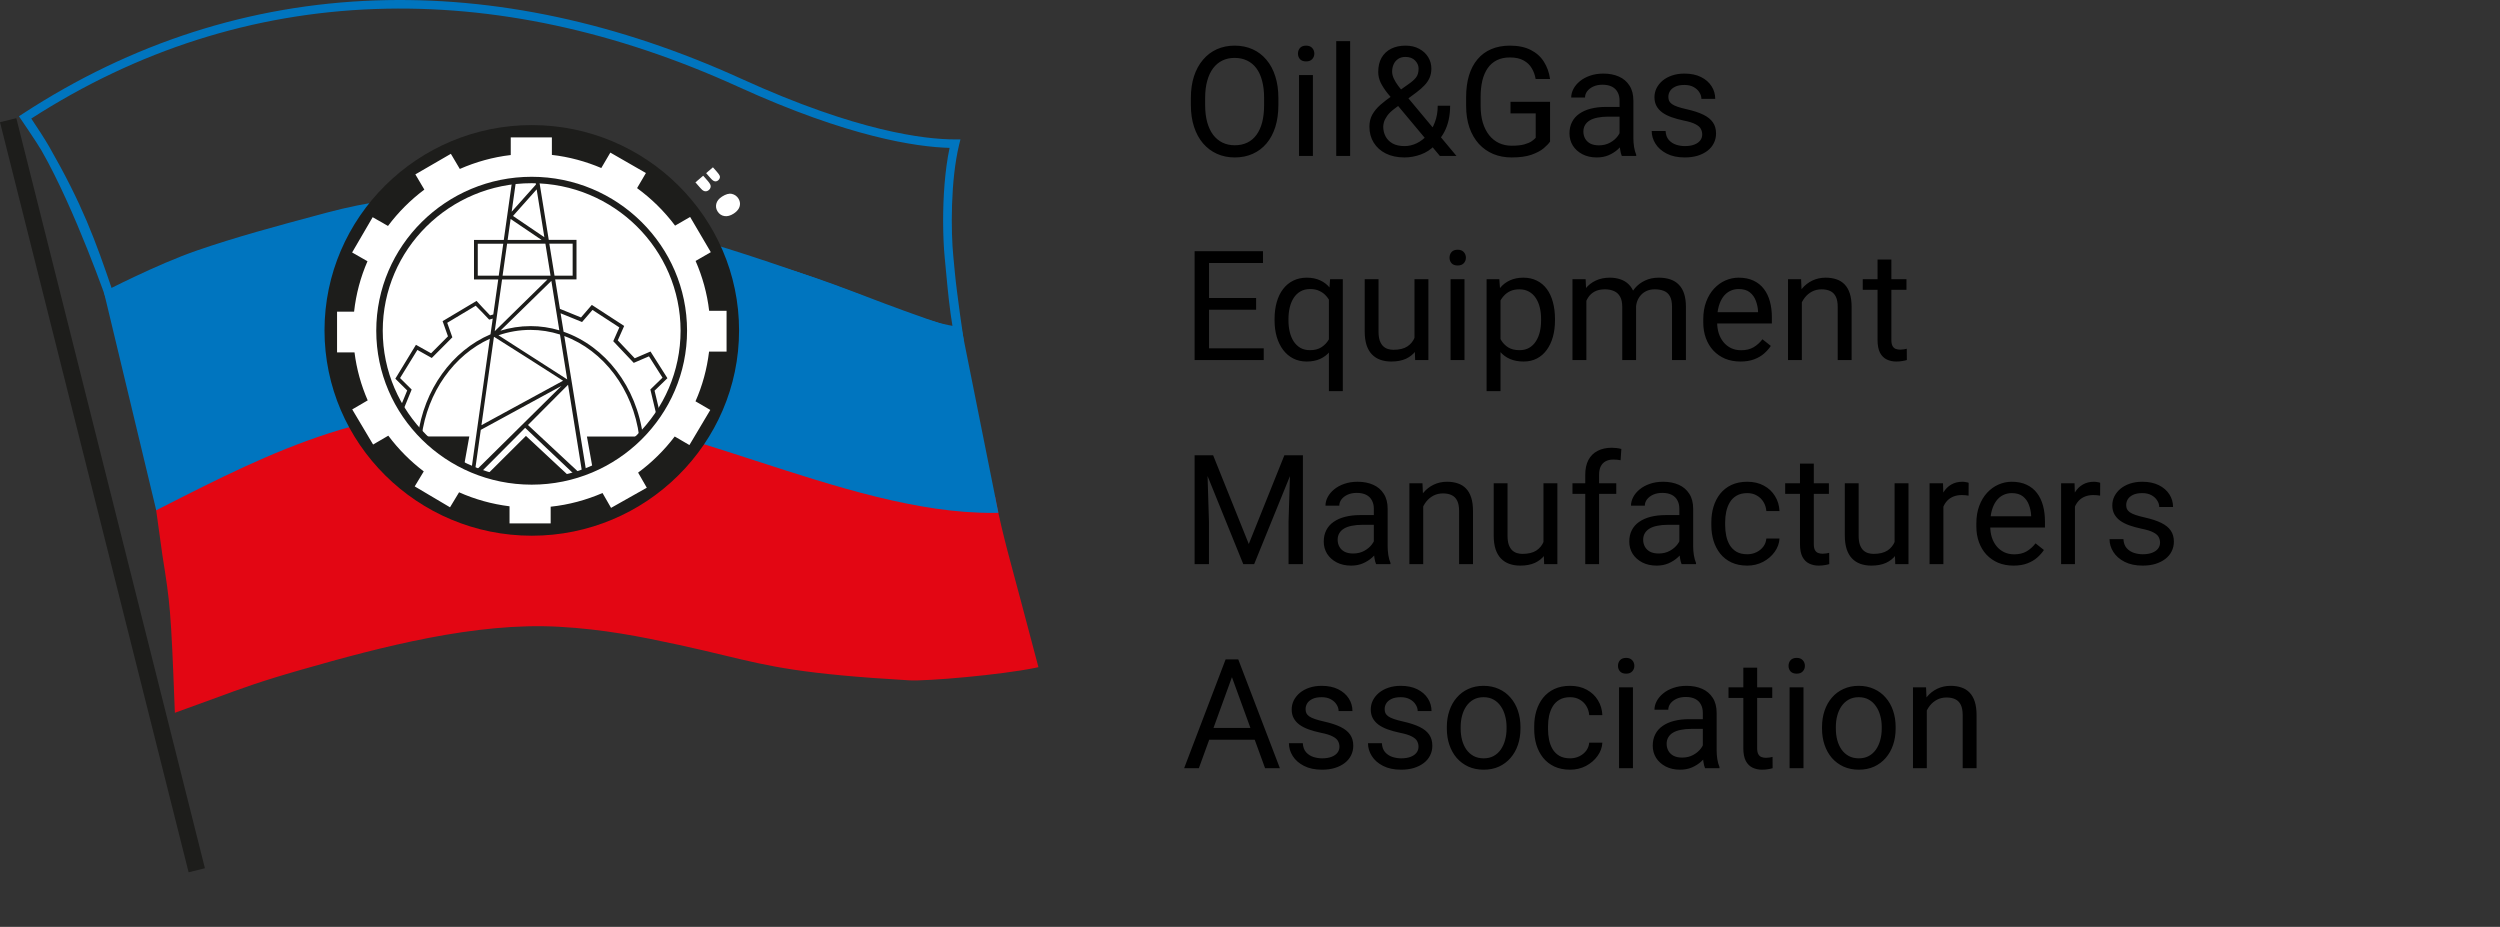 <?xml version="1.0" encoding="UTF-8"?> <svg xmlns="http://www.w3.org/2000/svg" width="294" height="109" viewBox="0 0 294 109" fill="none"><rect x="0" y="0" width="294" height="109" fill="#333333" stroke="none"/><path fill-rule="evenodd" clip-rule="evenodd" d="M44.122 0.051C29.378 0.569 15.433 5.055 2.679 13.38L2.229 13.675C2.229 13.675 4.375 16.812 4.893 17.721C8.858 24.654 12.678 35.703 12.678 35.703C12.678 35.703 40.996 24.727 51.523 24.18C60.886 23.695 67.812 25.678 75.144 27.778C77.063 28.326 79.046 28.895 81.089 29.422C92.257 32.299 96.344 33.852 101.516 35.821C104.365 36.906 113.336 40.03 113.336 40.03C113.336 40.03 112.523 34.545 112.297 32.103L112.109 30.134C111.827 27.297 111.766 21.23 112.795 17.016L112.948 16.394H112.302C108.767 16.394 100.812 15.473 87.252 9.295C72.704 2.666 58.195 -0.443 44.122 0.051ZM44.158 1.058C58.068 0.567 72.422 3.648 86.825 10.209C99.826 16.132 107.788 17.285 111.672 17.391C111.11 20.027 110.912 23.221 110.912 25.94C110.912 27.647 110.988 29.165 111.092 30.232L111.278 32.193C111.481 34.381 111.672 36.322 112.04 38.537C107.59 37.05 104.555 35.899 101.877 34.879C96.674 32.901 92.564 31.335 81.341 28.445C79.313 27.921 77.335 27.357 75.424 26.808C68.005 24.686 61.001 22.68 51.467 23.173C40.925 23.72 28.774 27.269 13.278 34.321C11.155 28.072 9.674 24.044 5.772 17.225C5.323 16.439 4.273 14.81 3.678 13.944C16.157 5.904 29.772 1.564 44.158 1.058Z" fill="#0075BF"></path><path fill-rule="evenodd" clip-rule="evenodd" d="M38.619 49.236C27.279 52.391 19.047 57.071 18.361 58.906L18.33 59.742L19.087 65.207C20.005 70.99 20.102 71.674 20.544 83.305L20.564 83.823L25.355 82.081C28.395 80.959 30.591 80.145 35.402 78.768C44.943 76.034 55.938 73.165 65.71 73.706C71.009 74 75.236 74.844 79.823 75.835C81.925 76.291 83.656 76.707 85.183 77.074C90.683 78.396 94.318 79.272 106.919 80.007C108.947 80.125 117.667 79.377 121.726 78.542L122.12 78.461L120.084 70.775C119.034 66.785 117.934 63.05 117.123 58.946L117.039 58.455L116.457 58.523C110.917 59.205 97.085 55.165 78.021 48.886C63.59 44.133 48.628 46.455 38.619 49.239V49.236Z" fill="#E30613"></path><path fill-rule="evenodd" clip-rule="evenodd" d="M38.499 24.988L37.325 25.303C32.428 26.617 27.799 27.861 23.179 29.452C18.426 31.091 12.212 34.321 12.212 34.321L18.373 60.008L18.947 59.716C32.003 53.07 44.335 46.794 62.034 48.131H62.052H62.07C70.35 48.176 79.701 51.21 88.743 54.145C98.18 57.209 107.94 60.376 116.795 60.313L117.41 60.308L113.036 38.437L112.657 38.404C110.027 38.17 104.666 36.083 102.483 35.194C97.863 33.316 88.311 30.008 83.561 28.641C81.462 28.037 79.706 27.486 78.005 26.954C74.645 25.902 71.743 24.991 67.824 24.21C58.044 22.259 47.631 22.534 38.502 24.988H38.499Z" fill="#0075BF"></path><path fill-rule="evenodd" clip-rule="evenodd" d="M62.538 14.71C75.965 14.71 86.914 25.555 86.914 38.855C86.914 52.155 75.965 63 62.538 63C49.111 63 38.162 52.152 38.162 38.855C38.162 25.558 49.111 14.71 62.538 14.71Z" fill="#1D1D1B"></path><path fill-rule="evenodd" clip-rule="evenodd" d="M80.955 38.897C80.955 48.947 72.73 57.093 62.584 57.093C52.438 57.093 44.214 48.947 44.214 38.897C44.214 28.847 52.438 20.701 62.584 20.701C72.73 20.701 80.955 28.847 80.955 38.897Z" fill="white"></path><path fill-rule="evenodd" clip-rule="evenodd" d="M0 14.368L1.919 13.897L24.099 102.105L22.18 102.581L0 14.368Z" fill="#1D1D1B"></path><path fill-rule="evenodd" clip-rule="evenodd" d="M83.841 19.674C83.861 19.7 84.306 20.203 84.306 20.203C84.474 20.395 84.581 20.543 84.626 20.644C84.652 20.702 84.665 20.759 84.665 20.817C84.665 20.858 84.659 20.898 84.647 20.938C84.616 21.036 84.555 21.125 84.469 21.2C84.377 21.278 84.278 21.323 84.179 21.331C84.08 21.338 83.976 21.311 83.874 21.245C83.793 21.195 83.683 21.092 83.546 20.936C83.546 20.936 83.066 20.387 83.043 20.362C83.068 20.342 83.818 19.695 83.844 19.672L83.841 19.674Z" fill="white"></path><path fill-rule="evenodd" clip-rule="evenodd" d="M82.692 20.664C82.712 20.689 83.231 21.276 83.231 21.276C83.381 21.447 83.48 21.59 83.531 21.706C83.561 21.777 83.577 21.85 83.577 21.92C83.577 21.963 83.572 22.006 83.559 22.046C83.531 22.159 83.465 22.26 83.368 22.343C83.284 22.416 83.195 22.464 83.099 22.484C83.002 22.504 82.913 22.502 82.837 22.477C82.756 22.451 82.672 22.406 82.585 22.338L82.362 22.109C82.362 22.109 81.803 21.472 81.782 21.447C81.808 21.427 82.672 20.681 82.695 20.661L82.692 20.664Z" fill="white"></path><path fill-rule="evenodd" clip-rule="evenodd" d="M85.193 25.411C84.86 25.356 84.593 25.18 84.4 24.885C84.212 24.596 84.156 24.286 84.237 23.961C84.319 23.637 84.542 23.355 84.903 23.123C85.353 22.834 85.745 22.725 86.067 22.801C86.39 22.876 86.647 23.055 86.827 23.332C86.954 23.526 87.02 23.737 87.025 23.956C87.025 24.178 86.965 24.389 86.838 24.586C86.708 24.785 86.52 24.966 86.278 25.122C85.895 25.369 85.529 25.467 85.196 25.411H85.193Z" fill="white"></path><path fill-rule="evenodd" clip-rule="evenodd" d="M55.914 57.169L68.101 57.091L61.849 51.261L55.914 57.169Z" fill="#1D1D1B"></path><path fill-rule="evenodd" clip-rule="evenodd" d="M78.489 44.474L76.499 41.337C76.499 41.337 74.89 42.032 74.646 42.135C74.46 41.939 72.826 40.215 72.65 40.028C72.75 39.802 73.403 38.331 73.403 38.331L69.598 35.857L69.471 36.005C69.471 36.005 68.505 37.128 68.327 37.332C68.101 37.239 66.383 36.539 65.849 36.323L65.288 32.861H67.796V28.211H64.535L63.447 21.495L63.008 21.475L63.026 21.699L60.172 24.898L60.649 21.515L60.174 21.638L59.246 28.214H55.742V32.864H58.593L58.011 36.982C57.882 37.02 57.724 37.065 57.635 37.09C57.467 36.944 56.039 35.389 56.039 35.389L52.051 37.768L52.681 39.552L50.697 41.546L48.915 40.549L46.49 44.534C46.49 44.534 47.708 45.74 47.886 45.919C47.786 46.158 47.059 47.935 47.059 47.935L47.474 48.102L48.412 45.811L47.047 44.459L49.085 41.151L50.775 42.098L53.197 39.668C53.197 39.668 52.692 38.236 52.593 37.961C52.862 37.798 55.696 36.103 55.945 35.953C56.158 36.141 57.526 37.589 57.526 37.589L57.945 37.465L57.683 39.318C53.187 41.232 49.835 45.803 49.133 51.331H48.234L49.037 52.343C49.011 52.724 48.994 53.106 48.994 53.492H49.441C49.441 53.282 49.446 53.076 49.454 52.872L50.366 54.023L54.43 55.563L55.19 51.331H49.581C50.264 46.09 53.396 41.743 57.607 39.837L55.421 55.339L55.823 55.641L55.836 55.558L56.329 55.762L61.757 50.312L67.885 56.12L68.528 55.976L62.09 49.98L66.802 45.249L68.526 55.979H69.029L66.36 39.517C70.966 41.214 74.45 45.77 75.174 51.337H69.021L69.781 55.568L73.843 54.028L75.263 52.235C75.294 52.651 75.314 53.071 75.314 53.496H75.761C75.761 52.897 75.726 52.306 75.667 51.724L75.977 51.334H75.624C74.882 45.483 71.171 40.705 66.279 39.014L65.926 36.841L68.449 37.871C68.449 37.871 69.469 36.688 69.677 36.448C69.962 36.635 72.562 38.324 72.834 38.503C72.712 38.78 72.117 40.124 72.117 40.124L74.529 42.674C74.529 42.674 76.031 42.027 76.318 41.904C76.488 42.173 77.749 44.159 77.912 44.414C77.695 44.623 76.481 45.801 76.481 45.801L77.274 49.124L77.711 49.023C77.711 49.023 77.03 46.171 76.976 45.944C77.134 45.791 78.483 44.482 78.483 44.482L78.489 44.474ZM64.139 28.657L64.744 32.418H59.104L59.635 28.657H64.139ZM67.344 28.657V32.418H65.211L64.601 28.657H67.344ZM63.112 22.27L64.017 27.899C63.117 27.288 60.647 25.606 60.329 25.397C60.576 25.125 62.367 23.108 63.112 22.27ZM60.047 25.752L63.686 28.214H59.699L60.047 25.752ZM56.186 32.42V28.66H59.183L58.652 32.42H56.186ZM64.383 32.864L58.181 38.948L59.043 32.864H64.385H64.383ZM58.118 39.618C59.594 40.552 64.962 43.948 66.218 44.774L56.618 50.002L58.085 39.63C58.085 39.63 58.108 39.623 58.118 39.618ZM55.848 55.447L56.54 50.554L66.032 45.383C64.121 47.273 56.71 54.597 55.848 55.447ZM66.703 44.617L58.621 39.429C59.811 39.019 61.071 38.795 62.377 38.795C63.582 38.795 64.746 38.986 65.854 39.338L66.703 44.617ZM62.377 38.352C61.155 38.352 59.971 38.543 58.842 38.89L64.84 33.032L65.776 38.845C64.69 38.523 63.552 38.349 62.377 38.349V38.352Z" fill="#1D1D1B"></path><path fill-rule="evenodd" clip-rule="evenodd" d="M85.444 41.346V36.553H83.396C83.159 34.492 82.603 32.525 81.802 30.688L83.591 29.656L81.159 25.514L79.39 26.534C78.13 24.852 76.623 23.364 74.92 22.123L75.959 20.349L71.776 17.945L70.713 19.757L70.726 19.765C68.899 18.989 66.949 18.448 64.901 18.216V16.155H60.064V18.232C57.955 18.478 55.947 19.047 54.074 19.868L53.022 18.088L48.846 20.507L49.903 22.297C48.279 23.511 46.838 24.953 45.628 26.572L43.826 25.542L41.409 29.691L43.216 30.723C42.408 32.578 41.869 34.57 41.64 36.654H39.638V41.445H41.691C41.938 43.423 42.471 45.314 43.242 47.084L41.422 48.146L43.877 52.277L45.664 51.235C46.848 52.821 48.254 54.238 49.834 55.437L48.77 57.201L52.922 59.658L53.987 57.894C55.84 58.719 57.835 59.281 59.922 59.54V61.551H64.758V59.588C66.906 59.361 68.95 58.8 70.856 57.979L71.86 59.726L76.063 57.355L75.042 55.58C76.673 54.377 78.125 52.942 79.347 51.331L81.075 52.338L83.531 48.209L81.79 47.194C82.6 45.369 83.139 43.403 83.386 41.349H85.449L85.444 41.346ZM62.525 56.617C52.668 56.617 44.629 48.655 44.629 38.892C44.629 29.129 52.668 21.167 62.525 21.167C72.381 21.167 80.417 29.129 80.417 38.892C80.417 48.655 72.378 56.617 62.525 56.617Z" fill="white"></path><path fill-rule="evenodd" clip-rule="evenodd" d="M44.248 38.893C44.248 48.874 52.447 56.996 62.524 56.996C72.602 56.996 80.798 48.874 80.798 38.893C80.798 28.911 72.599 20.79 62.524 20.79C52.45 20.79 44.248 28.911 44.248 38.893ZM45.011 38.893C45.011 29.326 52.867 21.545 62.524 21.545C72.182 21.545 80.036 29.326 80.036 38.893C80.036 48.459 72.18 56.24 62.524 56.24C52.869 56.24 45.011 48.459 45.011 38.893Z" fill="#1D1D1B"></path><path d="M150.338 11.537V12.346C150.338 13.307 150.218 14.168 149.978 14.93C149.737 15.691 149.392 16.339 148.94 16.872C148.489 17.405 147.947 17.812 147.314 18.094C146.688 18.375 145.984 18.516 145.205 18.516C144.449 18.516 143.755 18.375 143.122 18.094C142.495 17.812 141.95 17.405 141.487 16.872C141.03 16.339 140.676 15.691 140.424 14.93C140.172 14.168 140.046 13.307 140.046 12.346V11.537C140.046 10.576 140.169 9.718 140.415 8.962C140.667 8.2 141.021 7.553 141.479 7.02C141.936 6.48 142.478 6.07 143.104 5.789C143.737 5.508 144.432 5.367 145.188 5.367C145.967 5.367 146.67 5.508 147.297 5.789C147.93 6.07 148.472 6.48 148.923 7.02C149.38 7.553 149.729 8.2 149.969 8.962C150.215 9.718 150.338 10.576 150.338 11.537ZM148.659 12.346V11.52C148.659 10.758 148.58 10.084 148.422 9.498C148.27 8.912 148.044 8.42 147.745 8.021C147.446 7.623 147.08 7.321 146.646 7.116C146.219 6.911 145.732 6.809 145.188 6.809C144.66 6.809 144.183 6.911 143.755 7.116C143.333 7.321 142.97 7.623 142.665 8.021C142.366 8.42 142.135 8.912 141.971 9.498C141.807 10.084 141.725 10.758 141.725 11.52V12.346C141.725 13.113 141.807 13.793 141.971 14.385C142.135 14.971 142.369 15.466 142.674 15.87C142.984 16.269 143.351 16.57 143.772 16.775C144.2 16.98 144.678 17.083 145.205 17.083C145.756 17.083 146.245 16.98 146.673 16.775C147.101 16.57 147.461 16.269 147.754 15.87C148.053 15.466 148.278 14.971 148.431 14.385C148.583 13.793 148.659 13.113 148.659 12.346ZM154.398 8.83V18.34H152.764V8.83H154.398ZM152.641 6.308C152.641 6.044 152.72 5.821 152.878 5.64C153.042 5.458 153.282 5.367 153.599 5.367C153.909 5.367 154.146 5.458 154.311 5.64C154.48 5.821 154.565 6.044 154.565 6.308C154.565 6.56 154.48 6.776 154.311 6.958C154.146 7.134 153.909 7.222 153.599 7.222C153.282 7.222 153.042 7.134 152.878 6.958C152.72 6.776 152.641 6.56 152.641 6.308ZM158.775 4.84V18.34H157.141V4.84H158.775ZM163.75 11.238L165.666 9.876C166.035 9.624 166.319 9.372 166.519 9.12C166.724 8.862 166.826 8.511 166.826 8.065C166.826 7.72 166.691 7.406 166.422 7.125C166.152 6.838 165.771 6.694 165.279 6.694C164.939 6.694 164.652 6.773 164.418 6.932C164.184 7.09 164.008 7.301 163.891 7.564C163.773 7.822 163.715 8.106 163.715 8.417C163.715 8.681 163.779 8.953 163.908 9.234C164.037 9.516 164.216 9.809 164.444 10.113C164.673 10.418 164.934 10.74 165.227 11.08L171.282 18.34H169.331L164.365 12.398C163.926 11.883 163.533 11.411 163.188 10.983C162.842 10.55 162.569 10.131 162.37 9.727C162.177 9.322 162.08 8.903 162.08 8.47C162.08 7.802 162.212 7.239 162.476 6.782C162.745 6.319 163.12 5.968 163.601 5.728C164.081 5.487 164.644 5.367 165.288 5.367C165.915 5.367 166.454 5.493 166.905 5.745C167.362 5.991 167.714 6.319 167.96 6.729C168.206 7.134 168.329 7.579 168.329 8.065C168.329 8.476 168.256 8.845 168.109 9.173C167.963 9.495 167.758 9.791 167.494 10.06C167.236 10.33 166.935 10.594 166.589 10.852L164.049 12.741C163.627 13.052 163.319 13.348 163.126 13.629C162.933 13.91 162.807 14.159 162.748 14.376C162.695 14.593 162.669 14.766 162.669 14.895C162.669 15.31 162.76 15.691 162.941 16.037C163.123 16.383 163.398 16.661 163.768 16.872C164.143 17.077 164.611 17.18 165.174 17.18C165.666 17.18 166.144 17.068 166.606 16.846C167.075 16.617 167.494 16.295 167.863 15.879C168.232 15.457 168.525 14.956 168.742 14.376C168.965 13.79 169.076 13.143 169.076 12.434H170.535C170.535 13.014 170.479 13.562 170.368 14.077C170.257 14.593 170.084 15.073 169.85 15.519C169.621 15.958 169.328 16.359 168.971 16.723C168.918 16.775 168.877 16.837 168.848 16.907C168.818 16.977 168.777 17.039 168.725 17.092C168.285 17.566 167.743 17.924 167.099 18.164C166.46 18.398 165.818 18.516 165.174 18.516C164.324 18.516 163.589 18.36 162.968 18.05C162.353 17.739 161.878 17.311 161.544 16.767C161.21 16.222 161.043 15.598 161.043 14.895C161.043 14.355 161.157 13.881 161.386 13.471C161.62 13.06 161.939 12.677 162.344 12.319C162.754 11.962 163.223 11.602 163.75 11.238ZM182.286 11.968V16.652C182.128 16.887 181.876 17.15 181.53 17.443C181.185 17.73 180.707 17.982 180.098 18.199C179.494 18.41 178.715 18.516 177.76 18.516C176.98 18.516 176.263 18.381 175.606 18.111C174.956 17.836 174.391 17.438 173.91 16.916C173.436 16.389 173.066 15.75 172.803 15C172.545 14.244 172.416 13.389 172.416 12.434V11.44C172.416 10.485 172.527 9.633 172.75 8.883C172.979 8.133 173.312 7.497 173.752 6.976C174.191 6.448 174.73 6.05 175.369 5.78C176.008 5.505 176.74 5.367 177.566 5.367C178.545 5.367 179.362 5.537 180.019 5.877C180.681 6.211 181.196 6.674 181.565 7.266C181.94 7.857 182.181 8.531 182.286 9.287H180.59C180.514 8.824 180.361 8.402 180.133 8.021C179.91 7.641 179.591 7.336 179.175 7.107C178.759 6.873 178.223 6.756 177.566 6.756C176.975 6.756 176.462 6.864 176.028 7.081C175.595 7.298 175.237 7.608 174.956 8.013C174.675 8.417 174.464 8.906 174.323 9.48C174.188 10.055 174.121 10.702 174.121 11.423V12.434C174.121 13.172 174.206 13.831 174.376 14.411C174.552 14.991 174.801 15.486 175.123 15.896C175.445 16.301 175.829 16.608 176.274 16.819C176.726 17.03 177.224 17.136 177.769 17.136C178.372 17.136 178.861 17.086 179.236 16.986C179.611 16.881 179.904 16.758 180.115 16.617C180.326 16.471 180.487 16.333 180.599 16.204V13.339H177.637V11.968H182.286ZM190.46 16.714V11.818C190.46 11.443 190.384 11.118 190.231 10.843C190.085 10.562 189.862 10.345 189.563 10.192C189.265 10.04 188.896 9.964 188.456 9.964C188.046 9.964 187.686 10.034 187.375 10.175C187.07 10.315 186.83 10.5 186.654 10.729C186.484 10.957 186.399 11.203 186.399 11.467H184.773C184.773 11.127 184.861 10.79 185.037 10.456C185.213 10.122 185.465 9.82 185.793 9.551C186.127 9.275 186.525 9.059 186.988 8.9C187.457 8.736 187.979 8.654 188.553 8.654C189.244 8.654 189.854 8.771 190.381 9.006C190.914 9.24 191.33 9.595 191.629 10.069C191.934 10.538 192.086 11.127 192.086 11.836V16.266C192.086 16.582 192.112 16.919 192.165 17.276C192.224 17.634 192.309 17.941 192.42 18.199V18.34H190.724C190.642 18.152 190.577 17.903 190.53 17.593C190.483 17.276 190.46 16.983 190.46 16.714ZM190.741 12.574L190.759 13.717H189.115C188.652 13.717 188.239 13.755 187.876 13.831C187.513 13.901 187.208 14.01 186.962 14.156C186.716 14.303 186.528 14.487 186.399 14.71C186.271 14.927 186.206 15.182 186.206 15.475C186.206 15.773 186.273 16.046 186.408 16.292C186.543 16.538 186.745 16.734 187.015 16.881C187.29 17.021 187.627 17.092 188.025 17.092C188.523 17.092 188.963 16.986 189.344 16.775C189.725 16.564 190.026 16.307 190.249 16.002C190.478 15.697 190.601 15.401 190.618 15.114L191.312 15.896C191.271 16.143 191.16 16.415 190.979 16.714C190.797 17.013 190.554 17.3 190.249 17.575C189.95 17.845 189.593 18.07 189.177 18.252C188.767 18.428 188.304 18.516 187.788 18.516C187.144 18.516 186.578 18.39 186.092 18.138C185.611 17.886 185.236 17.549 184.967 17.127C184.703 16.699 184.571 16.222 184.571 15.694C184.571 15.185 184.671 14.736 184.87 14.35C185.069 13.957 185.356 13.632 185.731 13.374C186.106 13.11 186.558 12.911 187.085 12.776C187.612 12.642 188.201 12.574 188.852 12.574H190.741ZM200.181 15.817C200.181 15.583 200.128 15.366 200.022 15.167C199.923 14.962 199.715 14.777 199.398 14.613C199.088 14.443 198.619 14.297 197.992 14.174C197.465 14.062 196.987 13.931 196.56 13.778C196.138 13.626 195.777 13.441 195.479 13.225C195.186 13.008 194.96 12.753 194.802 12.46C194.644 12.167 194.564 11.824 194.564 11.432C194.564 11.057 194.646 10.702 194.811 10.368C194.98 10.034 195.218 9.738 195.522 9.48C195.833 9.223 196.205 9.021 196.639 8.874C197.072 8.728 197.556 8.654 198.089 8.654C198.851 8.654 199.501 8.789 200.04 9.059C200.579 9.328 200.992 9.688 201.279 10.14C201.566 10.585 201.71 11.08 201.71 11.625H200.084C200.084 11.361 200.005 11.106 199.847 10.86C199.694 10.608 199.469 10.4 199.17 10.236C198.877 10.072 198.517 9.99 198.089 9.99C197.638 9.99 197.271 10.06 196.99 10.201C196.715 10.336 196.513 10.509 196.384 10.72C196.261 10.931 196.199 11.153 196.199 11.388C196.199 11.563 196.229 11.722 196.287 11.862C196.352 11.997 196.463 12.123 196.621 12.24C196.779 12.352 197.002 12.457 197.289 12.557C197.576 12.656 197.942 12.756 198.388 12.855C199.167 13.031 199.809 13.242 200.312 13.488C200.816 13.734 201.191 14.036 201.438 14.394C201.684 14.751 201.807 15.185 201.807 15.694C201.807 16.11 201.719 16.491 201.543 16.837C201.373 17.183 201.124 17.481 200.796 17.733C200.474 17.98 200.087 18.173 199.636 18.314C199.19 18.448 198.689 18.516 198.133 18.516C197.295 18.516 196.586 18.366 196.006 18.067C195.426 17.769 194.986 17.382 194.688 16.907C194.389 16.433 194.239 15.932 194.239 15.404H195.874C195.897 15.85 196.026 16.204 196.261 16.468C196.495 16.726 196.782 16.91 197.122 17.021C197.462 17.127 197.799 17.18 198.133 17.18C198.578 17.18 198.95 17.121 199.249 17.004C199.554 16.887 199.785 16.726 199.943 16.52C200.102 16.315 200.181 16.081 200.181 15.817ZM148.615 40.96V42.34H141.839V40.96H148.615ZM142.182 29.543V42.34H140.485V29.543H142.182ZM147.719 35.045V36.425H141.839V35.045H147.719ZM148.527 29.543V30.932H141.839V29.543H148.527ZM156.279 45.996V34.658L156.42 32.83H157.914V45.996H156.279ZM149.89 37.69V37.506C149.89 36.779 149.975 36.12 150.145 35.528C150.314 34.931 150.563 34.418 150.892 33.99C151.22 33.562 151.615 33.234 152.078 33.006C152.547 32.772 153.08 32.654 153.678 32.654C154.275 32.654 154.8 32.76 155.251 32.971C155.708 33.176 156.095 33.477 156.411 33.876C156.733 34.269 156.988 34.743 157.176 35.3C157.363 35.856 157.492 36.486 157.562 37.19V37.998C157.498 38.695 157.372 39.322 157.185 39.879C156.997 40.435 156.742 40.91 156.42 41.303C156.104 41.695 155.714 41.997 155.251 42.208C154.794 42.413 154.264 42.516 153.66 42.516C153.074 42.516 152.547 42.395 152.078 42.155C151.615 41.915 151.22 41.578 150.892 41.145C150.569 40.711 150.32 40.201 150.145 39.615C149.975 39.023 149.89 38.382 149.89 37.69ZM151.524 37.506V37.69C151.524 38.165 151.574 38.613 151.674 39.035C151.773 39.451 151.926 39.82 152.131 40.143C152.342 40.465 152.605 40.72 152.922 40.907C153.244 41.089 153.625 41.18 154.064 41.18C154.604 41.18 155.052 41.062 155.409 40.828C155.772 40.594 156.062 40.286 156.279 39.905C156.496 39.519 156.663 39.105 156.78 38.666V36.548C156.716 36.226 156.613 35.912 156.473 35.607C156.338 35.303 156.162 35.03 155.945 34.79C155.729 34.544 155.465 34.351 155.154 34.21C154.85 34.063 154.492 33.99 154.082 33.99C153.637 33.99 153.253 34.084 152.931 34.272C152.608 34.459 152.342 34.717 152.131 35.045C151.926 35.367 151.773 35.739 151.674 36.161C151.574 36.583 151.524 37.031 151.524 37.506ZM166.343 40.143V32.83H167.978V42.34H166.422L166.343 40.143ZM166.65 38.139L167.327 38.121C167.327 38.754 167.26 39.34 167.125 39.879C166.996 40.412 166.785 40.875 166.492 41.268C166.199 41.66 165.815 41.968 165.341 42.19C164.866 42.407 164.289 42.516 163.609 42.516C163.146 42.516 162.722 42.448 162.335 42.313C161.954 42.179 161.626 41.971 161.351 41.69C161.075 41.408 160.861 41.042 160.709 40.591C160.562 40.14 160.489 39.598 160.489 38.965V32.83H162.115V38.982C162.115 39.41 162.162 39.765 162.256 40.046C162.355 40.321 162.487 40.541 162.651 40.705C162.821 40.863 163.009 40.975 163.214 41.039C163.425 41.103 163.642 41.136 163.864 41.136C164.556 41.136 165.104 41.004 165.508 40.74C165.912 40.471 166.202 40.11 166.378 39.659C166.56 39.202 166.65 38.695 166.65 38.139ZM172.223 32.83V42.34H170.588V32.83H172.223ZM170.465 30.308C170.465 30.044 170.544 29.821 170.702 29.64C170.866 29.458 171.106 29.367 171.423 29.367C171.733 29.367 171.971 29.458 172.135 29.64C172.305 29.821 172.39 30.044 172.39 30.308C172.39 30.56 172.305 30.776 172.135 30.958C171.971 31.134 171.733 31.222 171.423 31.222C171.106 31.222 170.866 31.134 170.702 30.958C170.544 30.776 170.465 30.56 170.465 30.308ZM176.459 34.658V45.996H174.824V32.83H176.318L176.459 34.658ZM182.866 37.506V37.69C182.866 38.382 182.784 39.023 182.62 39.615C182.456 40.201 182.216 40.711 181.899 41.145C181.589 41.578 181.205 41.915 180.748 42.155C180.291 42.395 179.767 42.516 179.175 42.516C178.571 42.516 178.038 42.416 177.575 42.217C177.112 42.018 176.72 41.727 176.397 41.347C176.075 40.966 175.817 40.509 175.624 39.976C175.437 39.442 175.308 38.842 175.237 38.174V37.19C175.308 36.486 175.439 35.856 175.633 35.3C175.826 34.743 176.081 34.269 176.397 33.876C176.72 33.477 177.109 33.176 177.566 32.971C178.023 32.76 178.551 32.654 179.148 32.654C179.746 32.654 180.276 32.772 180.739 33.006C181.202 33.234 181.592 33.562 181.908 33.99C182.225 34.418 182.462 34.931 182.62 35.528C182.784 36.12 182.866 36.779 182.866 37.506ZM181.231 37.69V37.506C181.231 37.031 181.182 36.586 181.082 36.17C180.982 35.748 180.827 35.379 180.616 35.062C180.411 34.74 180.147 34.488 179.825 34.307C179.503 34.119 179.119 34.025 178.674 34.025C178.264 34.025 177.906 34.096 177.602 34.236C177.303 34.377 177.048 34.567 176.837 34.808C176.626 35.042 176.453 35.312 176.318 35.616C176.189 35.915 176.093 36.226 176.028 36.548V38.824C176.146 39.234 176.31 39.621 176.521 39.984C176.731 40.342 177.013 40.632 177.364 40.855C177.716 41.071 178.158 41.18 178.691 41.18C179.131 41.18 179.509 41.089 179.825 40.907C180.147 40.72 180.411 40.465 180.616 40.143C180.827 39.82 180.982 39.451 181.082 39.035C181.182 38.613 181.231 38.165 181.231 37.69ZM186.558 34.72V42.34H184.923V32.83H186.47L186.558 34.72ZM186.224 37.225L185.468 37.198C185.474 36.548 185.559 35.947 185.723 35.397C185.887 34.84 186.13 34.356 186.452 33.946C186.774 33.536 187.176 33.22 187.656 32.997C188.137 32.769 188.693 32.654 189.326 32.654C189.771 32.654 190.182 32.719 190.557 32.848C190.932 32.971 191.257 33.167 191.532 33.437C191.808 33.706 192.021 34.052 192.174 34.474C192.326 34.895 192.402 35.405 192.402 36.003V42.34H190.776V36.082C190.776 35.584 190.691 35.185 190.521 34.887C190.357 34.588 190.123 34.371 189.818 34.236C189.514 34.096 189.156 34.025 188.746 34.025C188.266 34.025 187.864 34.11 187.542 34.28C187.22 34.45 186.962 34.685 186.769 34.983C186.575 35.282 186.435 35.625 186.347 36.012C186.265 36.393 186.224 36.797 186.224 37.225ZM192.385 36.328L191.295 36.662C191.301 36.141 191.386 35.64 191.55 35.159C191.72 34.679 191.963 34.251 192.279 33.876C192.602 33.501 192.997 33.205 193.466 32.988C193.935 32.766 194.471 32.654 195.074 32.654C195.584 32.654 196.035 32.722 196.428 32.856C196.826 32.991 197.16 33.199 197.43 33.48C197.705 33.756 197.913 34.11 198.054 34.544C198.194 34.977 198.265 35.493 198.265 36.091V42.34H196.63V36.073C196.63 35.54 196.545 35.127 196.375 34.834C196.211 34.535 195.977 34.327 195.672 34.21C195.373 34.087 195.016 34.025 194.6 34.025C194.242 34.025 193.926 34.087 193.65 34.21C193.375 34.333 193.144 34.503 192.956 34.72C192.769 34.931 192.625 35.174 192.525 35.449C192.432 35.725 192.385 36.018 192.385 36.328ZM204.672 42.516C204.01 42.516 203.409 42.404 202.87 42.182C202.337 41.953 201.877 41.634 201.49 41.224C201.109 40.813 200.816 40.327 200.611 39.765C200.406 39.202 200.304 38.587 200.304 37.919V37.55C200.304 36.776 200.418 36.088 200.646 35.484C200.875 34.875 201.186 34.359 201.578 33.938C201.971 33.516 202.416 33.196 202.914 32.98C203.412 32.763 203.928 32.654 204.461 32.654C205.141 32.654 205.727 32.772 206.219 33.006C206.717 33.24 207.124 33.568 207.44 33.99C207.757 34.406 207.991 34.898 208.144 35.467C208.296 36.029 208.372 36.645 208.372 37.312V38.042H201.271V36.715H206.746V36.592C206.723 36.17 206.635 35.76 206.482 35.361C206.336 34.963 206.102 34.635 205.779 34.377C205.457 34.119 205.018 33.99 204.461 33.99C204.092 33.99 203.752 34.069 203.441 34.227C203.131 34.38 202.864 34.608 202.642 34.913C202.419 35.218 202.246 35.59 202.123 36.029C202 36.469 201.938 36.976 201.938 37.55V37.919C201.938 38.37 202 38.795 202.123 39.193C202.252 39.586 202.437 39.932 202.677 40.23C202.923 40.529 203.219 40.764 203.564 40.934C203.916 41.103 204.314 41.188 204.76 41.188C205.334 41.188 205.82 41.071 206.219 40.837C206.617 40.602 206.966 40.289 207.265 39.897L208.249 40.679C208.044 40.989 207.783 41.285 207.467 41.566C207.15 41.848 206.761 42.076 206.298 42.252C205.841 42.428 205.299 42.516 204.672 42.516ZM211.896 34.86V42.34H210.271V32.83H211.809L211.896 34.86ZM211.51 37.225L210.833 37.198C210.839 36.548 210.936 35.947 211.123 35.397C211.311 34.84 211.574 34.356 211.914 33.946C212.254 33.536 212.658 33.22 213.127 32.997C213.602 32.769 214.126 32.654 214.7 32.654C215.169 32.654 215.591 32.719 215.966 32.848C216.341 32.971 216.66 33.17 216.924 33.445C217.193 33.721 217.398 34.078 217.539 34.518C217.68 34.951 217.75 35.481 217.75 36.108V42.34H216.115V36.091C216.115 35.593 216.042 35.194 215.896 34.895C215.749 34.591 215.535 34.371 215.254 34.236C214.973 34.096 214.627 34.025 214.217 34.025C213.812 34.025 213.443 34.11 213.109 34.28C212.781 34.45 212.497 34.685 212.257 34.983C212.022 35.282 211.838 35.625 211.703 36.012C211.574 36.393 211.51 36.797 211.51 37.225ZM224.201 32.83V34.078H219.06V32.83H224.201ZM220.8 30.519H222.426V39.984C222.426 40.307 222.476 40.55 222.575 40.714C222.675 40.878 222.804 40.986 222.962 41.039C223.12 41.092 223.29 41.118 223.472 41.118C223.606 41.118 223.747 41.106 223.894 41.083C224.046 41.054 224.16 41.03 224.236 41.013L224.245 42.34C224.116 42.381 223.946 42.419 223.735 42.454C223.53 42.495 223.281 42.516 222.988 42.516C222.59 42.516 222.224 42.437 221.89 42.278C221.556 42.12 221.289 41.856 221.09 41.487C220.896 41.112 220.8 40.608 220.8 39.976V30.519ZM141.021 53.543H142.665L146.857 63.976L151.041 53.543H152.693L147.49 66.34H146.207L141.021 53.543ZM140.485 53.543H141.936L142.173 61.348V66.34H140.485V53.543ZM151.771 53.543H153.221V66.34H151.533V61.348L151.771 53.543ZM161.562 64.714V59.818C161.562 59.443 161.485 59.118 161.333 58.843C161.187 58.562 160.964 58.345 160.665 58.192C160.366 58.04 159.997 57.964 159.558 57.964C159.147 57.964 158.787 58.034 158.477 58.175C158.172 58.315 157.932 58.5 157.756 58.728C157.586 58.957 157.501 59.203 157.501 59.467H155.875C155.875 59.127 155.963 58.79 156.139 58.456C156.314 58.122 156.566 57.82 156.895 57.551C157.229 57.275 157.627 57.059 158.09 56.9C158.559 56.736 159.08 56.654 159.654 56.654C160.346 56.654 160.955 56.772 161.482 57.006C162.016 57.24 162.432 57.595 162.73 58.069C163.035 58.538 163.188 59.127 163.188 59.836V64.266C163.188 64.582 163.214 64.919 163.267 65.276C163.325 65.634 163.41 65.941 163.521 66.199V66.34H161.825C161.743 66.152 161.679 65.903 161.632 65.593C161.585 65.276 161.562 64.983 161.562 64.714ZM161.843 60.574L161.86 61.717H160.217C159.754 61.717 159.341 61.755 158.978 61.831C158.614 61.901 158.31 62.01 158.063 62.156C157.817 62.303 157.63 62.487 157.501 62.71C157.372 62.927 157.308 63.182 157.308 63.475C157.308 63.773 157.375 64.046 157.51 64.292C157.645 64.538 157.847 64.734 158.116 64.881C158.392 65.022 158.729 65.092 159.127 65.092C159.625 65.092 160.064 64.986 160.445 64.775C160.826 64.564 161.128 64.307 161.351 64.002C161.579 63.697 161.702 63.401 161.72 63.114L162.414 63.897C162.373 64.143 162.262 64.415 162.08 64.714C161.898 65.013 161.655 65.3 161.351 65.575C161.052 65.845 160.694 66.07 160.278 66.252C159.868 66.428 159.405 66.516 158.89 66.516C158.245 66.516 157.68 66.39 157.193 66.138C156.713 65.886 156.338 65.549 156.068 65.127C155.805 64.699 155.673 64.222 155.673 63.694C155.673 63.185 155.772 62.736 155.972 62.35C156.171 61.957 156.458 61.632 156.833 61.374C157.208 61.11 157.659 60.911 158.187 60.776C158.714 60.642 159.303 60.574 159.953 60.574H161.843ZM167.371 58.86V66.34H165.745V56.83H167.283L167.371 58.86ZM166.984 61.225L166.308 61.198C166.313 60.548 166.41 59.947 166.598 59.397C166.785 58.84 167.049 58.356 167.389 57.946C167.729 57.536 168.133 57.22 168.602 56.997C169.076 56.769 169.601 56.654 170.175 56.654C170.644 56.654 171.065 56.719 171.44 56.848C171.815 56.971 172.135 57.17 172.398 57.445C172.668 57.721 172.873 58.078 173.014 58.518C173.154 58.951 173.225 59.481 173.225 60.108V66.34H171.59V60.091C171.59 59.593 171.517 59.194 171.37 58.895C171.224 58.591 171.01 58.371 170.729 58.236C170.447 58.096 170.102 58.025 169.691 58.025C169.287 58.025 168.918 58.11 168.584 58.28C168.256 58.45 167.972 58.685 167.731 58.983C167.497 59.282 167.312 59.625 167.178 60.012C167.049 60.393 166.984 60.797 166.984 61.225ZM181.513 64.143V56.83H183.147V66.34H181.592L181.513 64.143ZM181.82 62.139L182.497 62.121C182.497 62.754 182.43 63.34 182.295 63.879C182.166 64.412 181.955 64.875 181.662 65.268C181.369 65.66 180.985 65.968 180.511 66.19C180.036 66.407 179.459 66.516 178.779 66.516C178.316 66.516 177.892 66.448 177.505 66.314C177.124 66.179 176.796 65.971 176.521 65.689C176.245 65.408 176.031 65.042 175.879 64.591C175.732 64.14 175.659 63.598 175.659 62.965V56.83H177.285V62.982C177.285 63.41 177.332 63.765 177.426 64.046C177.525 64.321 177.657 64.541 177.821 64.705C177.991 64.863 178.179 64.975 178.384 65.039C178.595 65.103 178.812 65.136 179.034 65.136C179.726 65.136 180.273 65.004 180.678 64.74C181.082 64.471 181.372 64.11 181.548 63.659C181.729 63.202 181.82 62.695 181.82 62.139ZM188.052 66.34H186.426V55.828C186.426 55.143 186.549 54.565 186.795 54.097C187.047 53.622 187.407 53.265 187.876 53.024C188.345 52.778 188.901 52.655 189.546 52.655C189.733 52.655 189.921 52.667 190.108 52.69C190.302 52.714 190.489 52.749 190.671 52.796L190.583 54.123C190.46 54.094 190.319 54.073 190.161 54.062C190.009 54.05 189.856 54.044 189.704 54.044C189.358 54.044 189.06 54.114 188.808 54.255C188.562 54.39 188.374 54.589 188.245 54.852C188.116 55.116 188.052 55.441 188.052 55.828V66.34ZM190.073 56.83V58.078H184.923V56.83H190.073ZM197.491 64.714V59.818C197.491 59.443 197.415 59.118 197.263 58.843C197.116 58.562 196.894 58.345 196.595 58.192C196.296 58.04 195.927 57.964 195.487 57.964C195.077 57.964 194.717 58.034 194.406 58.175C194.102 58.315 193.861 58.5 193.686 58.728C193.516 58.957 193.431 59.203 193.431 59.467H191.805C191.805 59.127 191.893 58.79 192.068 58.456C192.244 58.122 192.496 57.82 192.824 57.551C193.158 57.275 193.557 57.059 194.02 56.9C194.488 56.736 195.01 56.654 195.584 56.654C196.275 56.654 196.885 56.772 197.412 57.006C197.945 57.24 198.361 57.595 198.66 58.069C198.965 58.538 199.117 59.127 199.117 59.836V64.266C199.117 64.582 199.144 64.919 199.196 65.276C199.255 65.634 199.34 65.941 199.451 66.199V66.34H197.755C197.673 66.152 197.608 65.903 197.562 65.593C197.515 65.276 197.491 64.983 197.491 64.714ZM197.772 60.574L197.79 61.717H196.146C195.684 61.717 195.271 61.755 194.907 61.831C194.544 61.901 194.239 62.01 193.993 62.156C193.747 62.303 193.56 62.487 193.431 62.71C193.302 62.927 193.237 63.182 193.237 63.475C193.237 63.773 193.305 64.046 193.439 64.292C193.574 64.538 193.776 64.734 194.046 64.881C194.321 65.022 194.658 65.092 195.057 65.092C195.555 65.092 195.994 64.986 196.375 64.775C196.756 64.564 197.058 64.307 197.28 64.002C197.509 63.697 197.632 63.401 197.649 63.114L198.344 63.897C198.303 64.143 198.191 64.415 198.01 64.714C197.828 65.013 197.585 65.3 197.28 65.575C196.981 65.845 196.624 66.07 196.208 66.252C195.798 66.428 195.335 66.516 194.819 66.516C194.175 66.516 193.609 66.39 193.123 66.138C192.643 65.886 192.268 65.549 191.998 65.127C191.734 64.699 191.603 64.222 191.603 63.694C191.603 63.185 191.702 62.736 191.901 62.35C192.101 61.957 192.388 61.632 192.763 61.374C193.138 61.11 193.589 60.911 194.116 60.776C194.644 60.642 195.232 60.574 195.883 60.574H197.772ZM205.48 65.18C205.867 65.18 206.225 65.101 206.553 64.942C206.881 64.784 207.15 64.567 207.361 64.292C207.572 64.011 207.692 63.691 207.722 63.334H209.269C209.239 63.897 209.049 64.421 208.697 64.907C208.352 65.388 207.897 65.777 207.335 66.076C206.772 66.369 206.154 66.516 205.48 66.516C204.766 66.516 204.142 66.39 203.608 66.138C203.081 65.886 202.642 65.54 202.29 65.101C201.944 64.661 201.684 64.157 201.508 63.589C201.338 63.015 201.253 62.408 201.253 61.77V61.4C201.253 60.762 201.338 60.158 201.508 59.59C201.684 59.016 201.944 58.509 202.29 58.069C202.642 57.63 203.081 57.284 203.608 57.032C204.142 56.78 204.766 56.654 205.48 56.654C206.225 56.654 206.875 56.807 207.432 57.111C207.988 57.41 208.425 57.82 208.741 58.342C209.063 58.857 209.239 59.443 209.269 60.1H207.722C207.692 59.707 207.581 59.352 207.388 59.036C207.2 58.72 206.942 58.468 206.614 58.28C206.292 58.087 205.914 57.99 205.48 57.99C204.982 57.99 204.563 58.09 204.224 58.289C203.89 58.482 203.623 58.746 203.424 59.08C203.23 59.408 203.09 59.774 203.002 60.179C202.92 60.577 202.879 60.984 202.879 61.4V61.77C202.879 62.185 202.92 62.596 203.002 63C203.084 63.404 203.222 63.77 203.415 64.099C203.614 64.427 203.881 64.69 204.215 64.89C204.555 65.083 204.977 65.18 205.48 65.18ZM215.078 56.83V58.078H209.937V56.83H215.078ZM211.677 54.519H213.303V63.984C213.303 64.307 213.353 64.55 213.452 64.714C213.552 64.878 213.681 64.986 213.839 65.039C213.997 65.092 214.167 65.118 214.349 65.118C214.483 65.118 214.624 65.106 214.771 65.083C214.923 65.054 215.037 65.03 215.113 65.013L215.122 66.34C214.993 66.381 214.823 66.419 214.612 66.454C214.407 66.495 214.158 66.516 213.865 66.516C213.467 66.516 213.101 66.436 212.767 66.278C212.433 66.12 212.166 65.856 211.967 65.487C211.773 65.112 211.677 64.608 211.677 63.976V54.519ZM222.804 64.143V56.83H224.438V66.34H222.883L222.804 64.143ZM223.111 62.139L223.788 62.121C223.788 62.754 223.721 63.34 223.586 63.879C223.457 64.412 223.246 64.875 222.953 65.268C222.66 65.66 222.276 65.968 221.802 66.19C221.327 66.407 220.75 66.516 220.07 66.516C219.607 66.516 219.183 66.448 218.796 66.314C218.415 66.179 218.087 65.971 217.812 65.689C217.536 65.408 217.322 65.042 217.17 64.591C217.023 64.14 216.95 63.598 216.95 62.965V56.83H218.576V62.982C218.576 63.41 218.623 63.765 218.717 64.046C218.816 64.321 218.948 64.541 219.112 64.705C219.282 64.863 219.47 64.975 219.675 65.039C219.886 65.103 220.103 65.136 220.325 65.136C221.017 65.136 221.564 65.004 221.969 64.74C222.373 64.471 222.663 64.11 222.839 63.659C223.021 63.202 223.111 62.695 223.111 62.139ZM228.543 58.324V66.34H226.917V56.83H228.499L228.543 58.324ZM231.514 56.777L231.505 58.289C231.37 58.26 231.241 58.242 231.118 58.236C231.001 58.225 230.866 58.219 230.714 58.219C230.339 58.219 230.008 58.277 229.721 58.395C229.434 58.512 229.19 58.676 228.991 58.887C228.792 59.098 228.634 59.35 228.517 59.643C228.405 59.93 228.332 60.246 228.297 60.592L227.84 60.855C227.84 60.281 227.896 59.742 228.007 59.238C228.124 58.734 228.303 58.289 228.543 57.902C228.783 57.51 229.088 57.205 229.457 56.988C229.832 56.766 230.277 56.654 230.793 56.654C230.91 56.654 231.045 56.669 231.197 56.698C231.35 56.722 231.455 56.748 231.514 56.777ZM236.787 66.516C236.125 66.516 235.524 66.404 234.985 66.182C234.452 65.953 233.992 65.634 233.605 65.224C233.225 64.814 232.932 64.327 232.727 63.765C232.521 63.202 232.419 62.587 232.419 61.919V61.55C232.419 60.776 232.533 60.088 232.762 59.484C232.99 58.875 233.301 58.359 233.693 57.938C234.086 57.516 234.531 57.196 235.029 56.98C235.527 56.763 236.043 56.654 236.576 56.654C237.256 56.654 237.842 56.772 238.334 57.006C238.832 57.24 239.239 57.568 239.556 57.99C239.872 58.406 240.106 58.898 240.259 59.467C240.411 60.029 240.487 60.645 240.487 61.312V62.042H233.386V60.715H238.861V60.592C238.838 60.17 238.75 59.76 238.598 59.361C238.451 58.963 238.217 58.635 237.895 58.377C237.572 58.119 237.133 57.99 236.576 57.99C236.207 57.99 235.867 58.069 235.557 58.227C235.246 58.38 234.979 58.608 234.757 58.913C234.534 59.218 234.361 59.59 234.238 60.029C234.115 60.469 234.054 60.976 234.054 61.55V61.919C234.054 62.37 234.115 62.795 234.238 63.193C234.367 63.586 234.552 63.932 234.792 64.231C235.038 64.529 235.334 64.764 235.68 64.934C236.031 65.103 236.43 65.189 236.875 65.189C237.449 65.189 237.936 65.071 238.334 64.837C238.732 64.603 239.081 64.289 239.38 63.897L240.364 64.679C240.159 64.989 239.898 65.285 239.582 65.566C239.266 65.848 238.876 66.076 238.413 66.252C237.956 66.428 237.414 66.516 236.787 66.516ZM244.012 58.324V66.34H242.386V56.83H243.968L244.012 58.324ZM246.982 56.777L246.974 58.289C246.839 58.26 246.71 58.242 246.587 58.236C246.47 58.225 246.335 58.219 246.183 58.219C245.808 58.219 245.477 58.277 245.189 58.395C244.902 58.512 244.659 58.676 244.46 58.887C244.261 59.098 244.103 59.35 243.985 59.643C243.874 59.93 243.801 60.246 243.766 60.592L243.309 60.855C243.309 60.281 243.364 59.742 243.476 59.238C243.593 58.734 243.771 58.289 244.012 57.902C244.252 57.51 244.557 57.205 244.926 56.988C245.301 56.766 245.746 56.654 246.262 56.654C246.379 56.654 246.514 56.669 246.666 56.698C246.818 56.722 246.924 56.748 246.982 56.777ZM254.022 63.817C254.022 63.583 253.97 63.366 253.864 63.167C253.765 62.962 253.557 62.777 253.24 62.613C252.93 62.443 252.461 62.297 251.834 62.174C251.307 62.062 250.829 61.931 250.401 61.778C249.979 61.626 249.619 61.441 249.32 61.225C249.027 61.008 248.802 60.753 248.644 60.46C248.485 60.167 248.406 59.824 248.406 59.432C248.406 59.057 248.488 58.702 248.652 58.368C248.822 58.034 249.06 57.738 249.364 57.48C249.675 57.223 250.047 57.02 250.48 56.874C250.914 56.727 251.397 56.654 251.931 56.654C252.692 56.654 253.343 56.789 253.882 57.059C254.421 57.328 254.834 57.688 255.121 58.14C255.408 58.585 255.552 59.08 255.552 59.625H253.926C253.926 59.361 253.847 59.106 253.688 58.86C253.536 58.608 253.311 58.4 253.012 58.236C252.719 58.072 252.358 57.99 251.931 57.99C251.479 57.99 251.113 58.06 250.832 58.201C250.557 58.336 250.354 58.509 250.226 58.72C250.103 58.931 250.041 59.153 250.041 59.388C250.041 59.563 250.07 59.722 250.129 59.862C250.193 59.997 250.305 60.123 250.463 60.24C250.621 60.352 250.844 60.457 251.131 60.557C251.418 60.656 251.784 60.756 252.229 60.855C253.009 61.031 253.65 61.242 254.154 61.488C254.658 61.734 255.033 62.036 255.279 62.394C255.525 62.751 255.648 63.185 255.648 63.694C255.648 64.11 255.561 64.491 255.385 64.837C255.215 65.183 254.966 65.481 254.638 65.733C254.315 65.98 253.929 66.173 253.478 66.314C253.032 66.448 252.531 66.516 251.975 66.516C251.137 66.516 250.428 66.366 249.848 66.067C249.268 65.769 248.828 65.382 248.529 64.907C248.23 64.433 248.081 63.932 248.081 63.404H249.716C249.739 63.85 249.868 64.204 250.103 64.468C250.337 64.726 250.624 64.91 250.964 65.022C251.304 65.127 251.641 65.18 251.975 65.18C252.42 65.18 252.792 65.121 253.091 65.004C253.396 64.887 253.627 64.726 253.785 64.52C253.943 64.315 254.022 64.081 254.022 63.817ZM145.223 78.677L140.986 90.34H139.255L144.133 77.543H145.249L145.223 78.677ZM148.773 90.34L144.528 78.677L144.502 77.543H145.618L150.514 90.34H148.773ZM148.554 85.603V86.991H141.364V85.603H148.554ZM157.519 87.817C157.519 87.583 157.466 87.366 157.36 87.167C157.261 86.962 157.053 86.777 156.736 86.613C156.426 86.443 155.957 86.297 155.33 86.174C154.803 86.062 154.325 85.931 153.897 85.778C153.476 85.626 153.115 85.441 152.816 85.225C152.523 85.008 152.298 84.753 152.14 84.46C151.981 84.167 151.902 83.824 151.902 83.432C151.902 83.057 151.984 82.702 152.148 82.368C152.318 82.034 152.556 81.738 152.86 81.481C153.171 81.223 153.543 81.02 153.977 80.874C154.41 80.728 154.894 80.654 155.427 80.654C156.188 80.654 156.839 80.789 157.378 81.059C157.917 81.328 158.33 81.689 158.617 82.14C158.904 82.585 159.048 83.08 159.048 83.625H157.422C157.422 83.361 157.343 83.106 157.185 82.86C157.032 82.608 156.807 82.4 156.508 82.236C156.215 82.072 155.854 81.99 155.427 81.99C154.976 81.99 154.609 82.061 154.328 82.201C154.053 82.336 153.851 82.509 153.722 82.72C153.599 82.931 153.537 83.153 153.537 83.388C153.537 83.564 153.566 83.722 153.625 83.862C153.689 83.997 153.801 84.123 153.959 84.24C154.117 84.352 154.34 84.457 154.627 84.557C154.914 84.656 155.28 84.756 155.726 84.856C156.505 85.031 157.146 85.242 157.65 85.488C158.154 85.734 158.529 86.036 158.775 86.394C159.021 86.751 159.145 87.185 159.145 87.694C159.145 88.11 159.057 88.491 158.881 88.837C158.711 89.183 158.462 89.481 158.134 89.733C157.812 89.98 157.425 90.173 156.974 90.314C156.528 90.448 156.027 90.516 155.471 90.516C154.633 90.516 153.924 90.366 153.344 90.067C152.764 89.769 152.324 89.382 152.025 88.907C151.727 88.433 151.577 87.932 151.577 87.404H153.212C153.235 87.85 153.364 88.204 153.599 88.468C153.833 88.726 154.12 88.91 154.46 89.022C154.8 89.127 155.137 89.18 155.471 89.18C155.916 89.18 156.288 89.121 156.587 89.004C156.892 88.887 157.123 88.726 157.281 88.52C157.439 88.315 157.519 88.081 157.519 87.817ZM166.817 87.817C166.817 87.583 166.765 87.366 166.659 87.167C166.56 86.962 166.352 86.777 166.035 86.613C165.725 86.443 165.256 86.297 164.629 86.174C164.102 86.062 163.624 85.931 163.196 85.778C162.774 85.626 162.414 85.441 162.115 85.225C161.822 85.008 161.597 84.753 161.438 84.46C161.28 84.167 161.201 83.824 161.201 83.432C161.201 83.057 161.283 82.702 161.447 82.368C161.617 82.034 161.854 81.738 162.159 81.481C162.47 81.223 162.842 81.02 163.275 80.874C163.709 80.728 164.192 80.654 164.726 80.654C165.487 80.654 166.138 80.789 166.677 81.059C167.216 81.328 167.629 81.689 167.916 82.14C168.203 82.585 168.347 83.08 168.347 83.625H166.721C166.721 83.361 166.642 83.106 166.483 82.86C166.331 82.608 166.105 82.4 165.807 82.236C165.514 82.072 165.153 81.99 164.726 81.99C164.274 81.99 163.908 82.061 163.627 82.201C163.352 82.336 163.149 82.509 163.021 82.72C162.897 82.931 162.836 83.153 162.836 83.388C162.836 83.564 162.865 83.722 162.924 83.862C162.988 83.997 163.1 84.123 163.258 84.24C163.416 84.352 163.639 84.457 163.926 84.557C164.213 84.656 164.579 84.756 165.024 84.856C165.804 85.031 166.445 85.242 166.949 85.488C167.453 85.734 167.828 86.036 168.074 86.394C168.32 86.751 168.443 87.185 168.443 87.694C168.443 88.11 168.355 88.491 168.18 88.837C168.01 89.183 167.761 89.481 167.433 89.733C167.11 89.98 166.724 90.173 166.272 90.314C165.827 90.448 165.326 90.516 164.77 90.516C163.932 90.516 163.223 90.366 162.643 90.067C162.062 89.769 161.623 89.382 161.324 88.907C161.025 88.433 160.876 87.932 160.876 87.404H162.511C162.534 87.85 162.663 88.204 162.897 88.468C163.132 88.726 163.419 88.91 163.759 89.022C164.099 89.127 164.436 89.18 164.77 89.18C165.215 89.18 165.587 89.121 165.886 89.004C166.19 88.887 166.422 88.726 166.58 88.52C166.738 88.315 166.817 88.081 166.817 87.817ZM170.148 85.69V85.488C170.148 84.803 170.248 84.167 170.447 83.581C170.646 82.989 170.934 82.477 171.309 82.043C171.684 81.603 172.138 81.264 172.671 81.023C173.204 80.777 173.802 80.654 174.464 80.654C175.132 80.654 175.732 80.777 176.266 81.023C176.805 81.264 177.262 81.603 177.637 82.043C178.018 82.477 178.308 82.989 178.507 83.581C178.706 84.167 178.806 84.803 178.806 85.488V85.69C178.806 86.376 178.706 87.012 178.507 87.598C178.308 88.184 178.018 88.696 177.637 89.136C177.262 89.569 176.808 89.909 176.274 90.155C175.747 90.395 175.149 90.516 174.481 90.516C173.813 90.516 173.213 90.395 172.68 90.155C172.146 89.909 171.689 89.569 171.309 89.136C170.934 88.696 170.646 88.184 170.447 87.598C170.248 87.012 170.148 86.376 170.148 85.69ZM171.774 85.488V85.69C171.774 86.165 171.83 86.613 171.941 87.035C172.053 87.451 172.22 87.82 172.442 88.143C172.671 88.465 172.955 88.72 173.295 88.907C173.635 89.089 174.03 89.18 174.481 89.18C174.927 89.18 175.316 89.089 175.65 88.907C175.99 88.72 176.271 88.465 176.494 88.143C176.717 87.82 176.884 87.451 176.995 87.035C177.112 86.613 177.171 86.165 177.171 85.69V85.488C177.171 85.019 177.112 84.577 176.995 84.161C176.884 83.739 176.714 83.367 176.485 83.045C176.263 82.717 175.981 82.459 175.642 82.272C175.308 82.084 174.915 81.99 174.464 81.99C174.019 81.99 173.626 82.084 173.286 82.272C172.952 82.459 172.671 82.717 172.442 83.045C172.22 83.367 172.053 83.739 171.941 84.161C171.83 84.577 171.774 85.019 171.774 85.488ZM184.65 89.18C185.037 89.18 185.395 89.101 185.723 88.942C186.051 88.784 186.32 88.567 186.531 88.292C186.742 88.011 186.862 87.691 186.892 87.334H188.438C188.409 87.897 188.219 88.421 187.867 88.907C187.521 89.388 187.067 89.777 186.505 90.076C185.942 90.369 185.324 90.516 184.65 90.516C183.936 90.516 183.312 90.39 182.778 90.138C182.251 89.886 181.812 89.54 181.46 89.101C181.114 88.661 180.854 88.157 180.678 87.589C180.508 87.015 180.423 86.408 180.423 85.769V85.4C180.423 84.762 180.508 84.158 180.678 83.59C180.854 83.016 181.114 82.509 181.46 82.069C181.812 81.63 182.251 81.284 182.778 81.032C183.312 80.78 183.936 80.654 184.65 80.654C185.395 80.654 186.045 80.807 186.602 81.111C187.158 81.41 187.595 81.82 187.911 82.342C188.233 82.857 188.409 83.443 188.438 84.1H186.892C186.862 83.707 186.751 83.353 186.558 83.036C186.37 82.72 186.112 82.468 185.784 82.28C185.462 82.087 185.084 81.99 184.65 81.99C184.152 81.99 183.733 82.09 183.394 82.289C183.06 82.482 182.793 82.746 182.594 83.08C182.4 83.408 182.26 83.774 182.172 84.179C182.09 84.577 182.049 84.984 182.049 85.4V85.769C182.049 86.186 182.09 86.596 182.172 87C182.254 87.404 182.392 87.77 182.585 88.099C182.784 88.427 183.051 88.69 183.385 88.89C183.725 89.083 184.146 89.18 184.65 89.18ZM192.033 80.83V90.34H190.398V80.83H192.033ZM190.275 78.308C190.275 78.044 190.354 77.821 190.513 77.64C190.677 77.458 190.917 77.367 191.233 77.367C191.544 77.367 191.781 77.458 191.945 77.64C192.115 77.821 192.2 78.044 192.2 78.308C192.2 78.56 192.115 78.776 191.945 78.958C191.781 79.134 191.544 79.222 191.233 79.222C190.917 79.222 190.677 79.134 190.513 78.958C190.354 78.776 190.275 78.56 190.275 78.308ZM200.251 88.714V83.818C200.251 83.443 200.175 83.118 200.022 82.843C199.876 82.561 199.653 82.345 199.354 82.192C199.056 82.04 198.687 81.964 198.247 81.964C197.837 81.964 197.477 82.034 197.166 82.175C196.861 82.315 196.621 82.5 196.445 82.728C196.275 82.957 196.19 83.203 196.19 83.467H194.564C194.564 83.127 194.652 82.79 194.828 82.456C195.004 82.122 195.256 81.82 195.584 81.551C195.918 81.275 196.316 81.059 196.779 80.9C197.248 80.736 197.77 80.654 198.344 80.654C199.035 80.654 199.645 80.772 200.172 81.006C200.705 81.24 201.121 81.595 201.42 82.069C201.725 82.538 201.877 83.127 201.877 83.836V88.266C201.877 88.582 201.903 88.919 201.956 89.276C202.015 89.634 202.1 89.941 202.211 90.199V90.34H200.515C200.433 90.152 200.368 89.903 200.321 89.593C200.274 89.276 200.251 88.983 200.251 88.714ZM200.532 84.574L200.55 85.717H198.906C198.443 85.717 198.03 85.755 197.667 85.831C197.304 85.901 196.999 86.01 196.753 86.156C196.507 86.303 196.319 86.487 196.19 86.71C196.062 86.927 195.997 87.182 195.997 87.475C195.997 87.773 196.064 88.046 196.199 88.292C196.334 88.538 196.536 88.734 196.806 88.881C197.081 89.022 197.418 89.092 197.816 89.092C198.314 89.092 198.754 88.986 199.135 88.775C199.516 88.564 199.817 88.307 200.04 88.002C200.269 87.697 200.392 87.401 200.409 87.114L201.104 87.897C201.062 88.143 200.951 88.415 200.77 88.714C200.588 89.013 200.345 89.3 200.04 89.575C199.741 89.845 199.384 90.07 198.968 90.252C198.558 90.428 198.095 90.516 197.579 90.516C196.935 90.516 196.369 90.39 195.883 90.138C195.402 89.886 195.027 89.549 194.758 89.127C194.494 88.699 194.362 88.222 194.362 87.694C194.362 87.185 194.462 86.736 194.661 86.35C194.86 85.957 195.147 85.632 195.522 85.374C195.897 85.11 196.349 84.911 196.876 84.776C197.403 84.642 197.992 84.574 198.643 84.574H200.532ZM208.416 80.83V82.078H203.274V80.83H208.416ZM205.015 78.519H206.641V87.984C206.641 88.307 206.69 88.55 206.79 88.714C206.89 88.878 207.019 88.986 207.177 89.039C207.335 89.092 207.505 89.118 207.687 89.118C207.821 89.118 207.962 89.106 208.108 89.083C208.261 89.054 208.375 89.03 208.451 89.013L208.46 90.34C208.331 90.381 208.161 90.419 207.95 90.454C207.745 90.495 207.496 90.516 207.203 90.516C206.805 90.516 206.438 90.436 206.104 90.278C205.771 90.12 205.504 89.856 205.305 89.487C205.111 89.112 205.015 88.608 205.015 87.976V78.519ZM212.09 80.83V90.34H210.455V80.83H212.09ZM210.332 78.308C210.332 78.044 210.411 77.821 210.569 77.64C210.733 77.458 210.974 77.367 211.29 77.367C211.601 77.367 211.838 77.458 212.002 77.64C212.172 77.821 212.257 78.044 212.257 78.308C212.257 78.56 212.172 78.776 212.002 78.958C211.838 79.134 211.601 79.222 211.29 79.222C210.974 79.222 210.733 79.134 210.569 78.958C210.411 78.776 210.332 78.56 210.332 78.308ZM214.27 85.69V85.488C214.27 84.803 214.369 84.167 214.568 83.581C214.768 82.989 215.055 82.477 215.43 82.043C215.805 81.603 216.259 81.264 216.792 81.023C217.325 80.777 217.923 80.654 218.585 80.654C219.253 80.654 219.854 80.777 220.387 81.023C220.926 81.264 221.383 81.603 221.758 82.043C222.139 82.477 222.429 82.989 222.628 83.581C222.827 84.167 222.927 84.803 222.927 85.488V85.69C222.927 86.376 222.827 87.012 222.628 87.598C222.429 88.184 222.139 88.696 221.758 89.136C221.383 89.569 220.929 89.909 220.396 90.155C219.868 90.395 219.271 90.516 218.603 90.516C217.935 90.516 217.334 90.395 216.801 90.155C216.268 89.909 215.811 89.569 215.43 89.136C215.055 88.696 214.768 88.184 214.568 87.598C214.369 87.012 214.27 86.376 214.27 85.69ZM215.896 85.488V85.69C215.896 86.165 215.951 86.613 216.062 87.035C216.174 87.451 216.341 87.82 216.563 88.143C216.792 88.465 217.076 88.72 217.416 88.907C217.756 89.089 218.151 89.18 218.603 89.18C219.048 89.18 219.438 89.089 219.771 88.907C220.111 88.72 220.393 88.465 220.615 88.143C220.838 87.82 221.005 87.451 221.116 87.035C221.233 86.613 221.292 86.165 221.292 85.69V85.488C221.292 85.019 221.233 84.577 221.116 84.161C221.005 83.739 220.835 83.367 220.606 83.045C220.384 82.717 220.103 82.459 219.763 82.272C219.429 82.084 219.036 81.99 218.585 81.99C218.14 81.99 217.747 82.084 217.407 82.272C217.073 82.459 216.792 82.717 216.563 83.045C216.341 83.367 216.174 83.739 216.062 84.161C215.951 84.577 215.896 85.019 215.896 85.488ZM226.592 82.86V90.34H224.966V80.83H226.504L226.592 82.86ZM226.205 85.225L225.528 85.198C225.534 84.548 225.631 83.947 225.818 83.397C226.006 82.84 226.27 82.356 226.609 81.946C226.949 81.536 227.354 81.22 227.822 80.997C228.297 80.769 228.821 80.654 229.396 80.654C229.864 80.654 230.286 80.719 230.661 80.848C231.036 80.971 231.355 81.17 231.619 81.445C231.889 81.721 232.094 82.078 232.234 82.518C232.375 82.951 232.445 83.481 232.445 84.108V90.34H230.811V84.091C230.811 83.593 230.737 83.194 230.591 82.895C230.444 82.591 230.23 82.371 229.949 82.236C229.668 82.096 229.322 82.025 228.912 82.025C228.508 82.025 228.139 82.11 227.805 82.28C227.477 82.45 227.192 82.685 226.952 82.983C226.718 83.282 226.533 83.625 226.398 84.012C226.27 84.393 226.205 84.797 226.205 85.225Z" fill="black"></path></svg> 